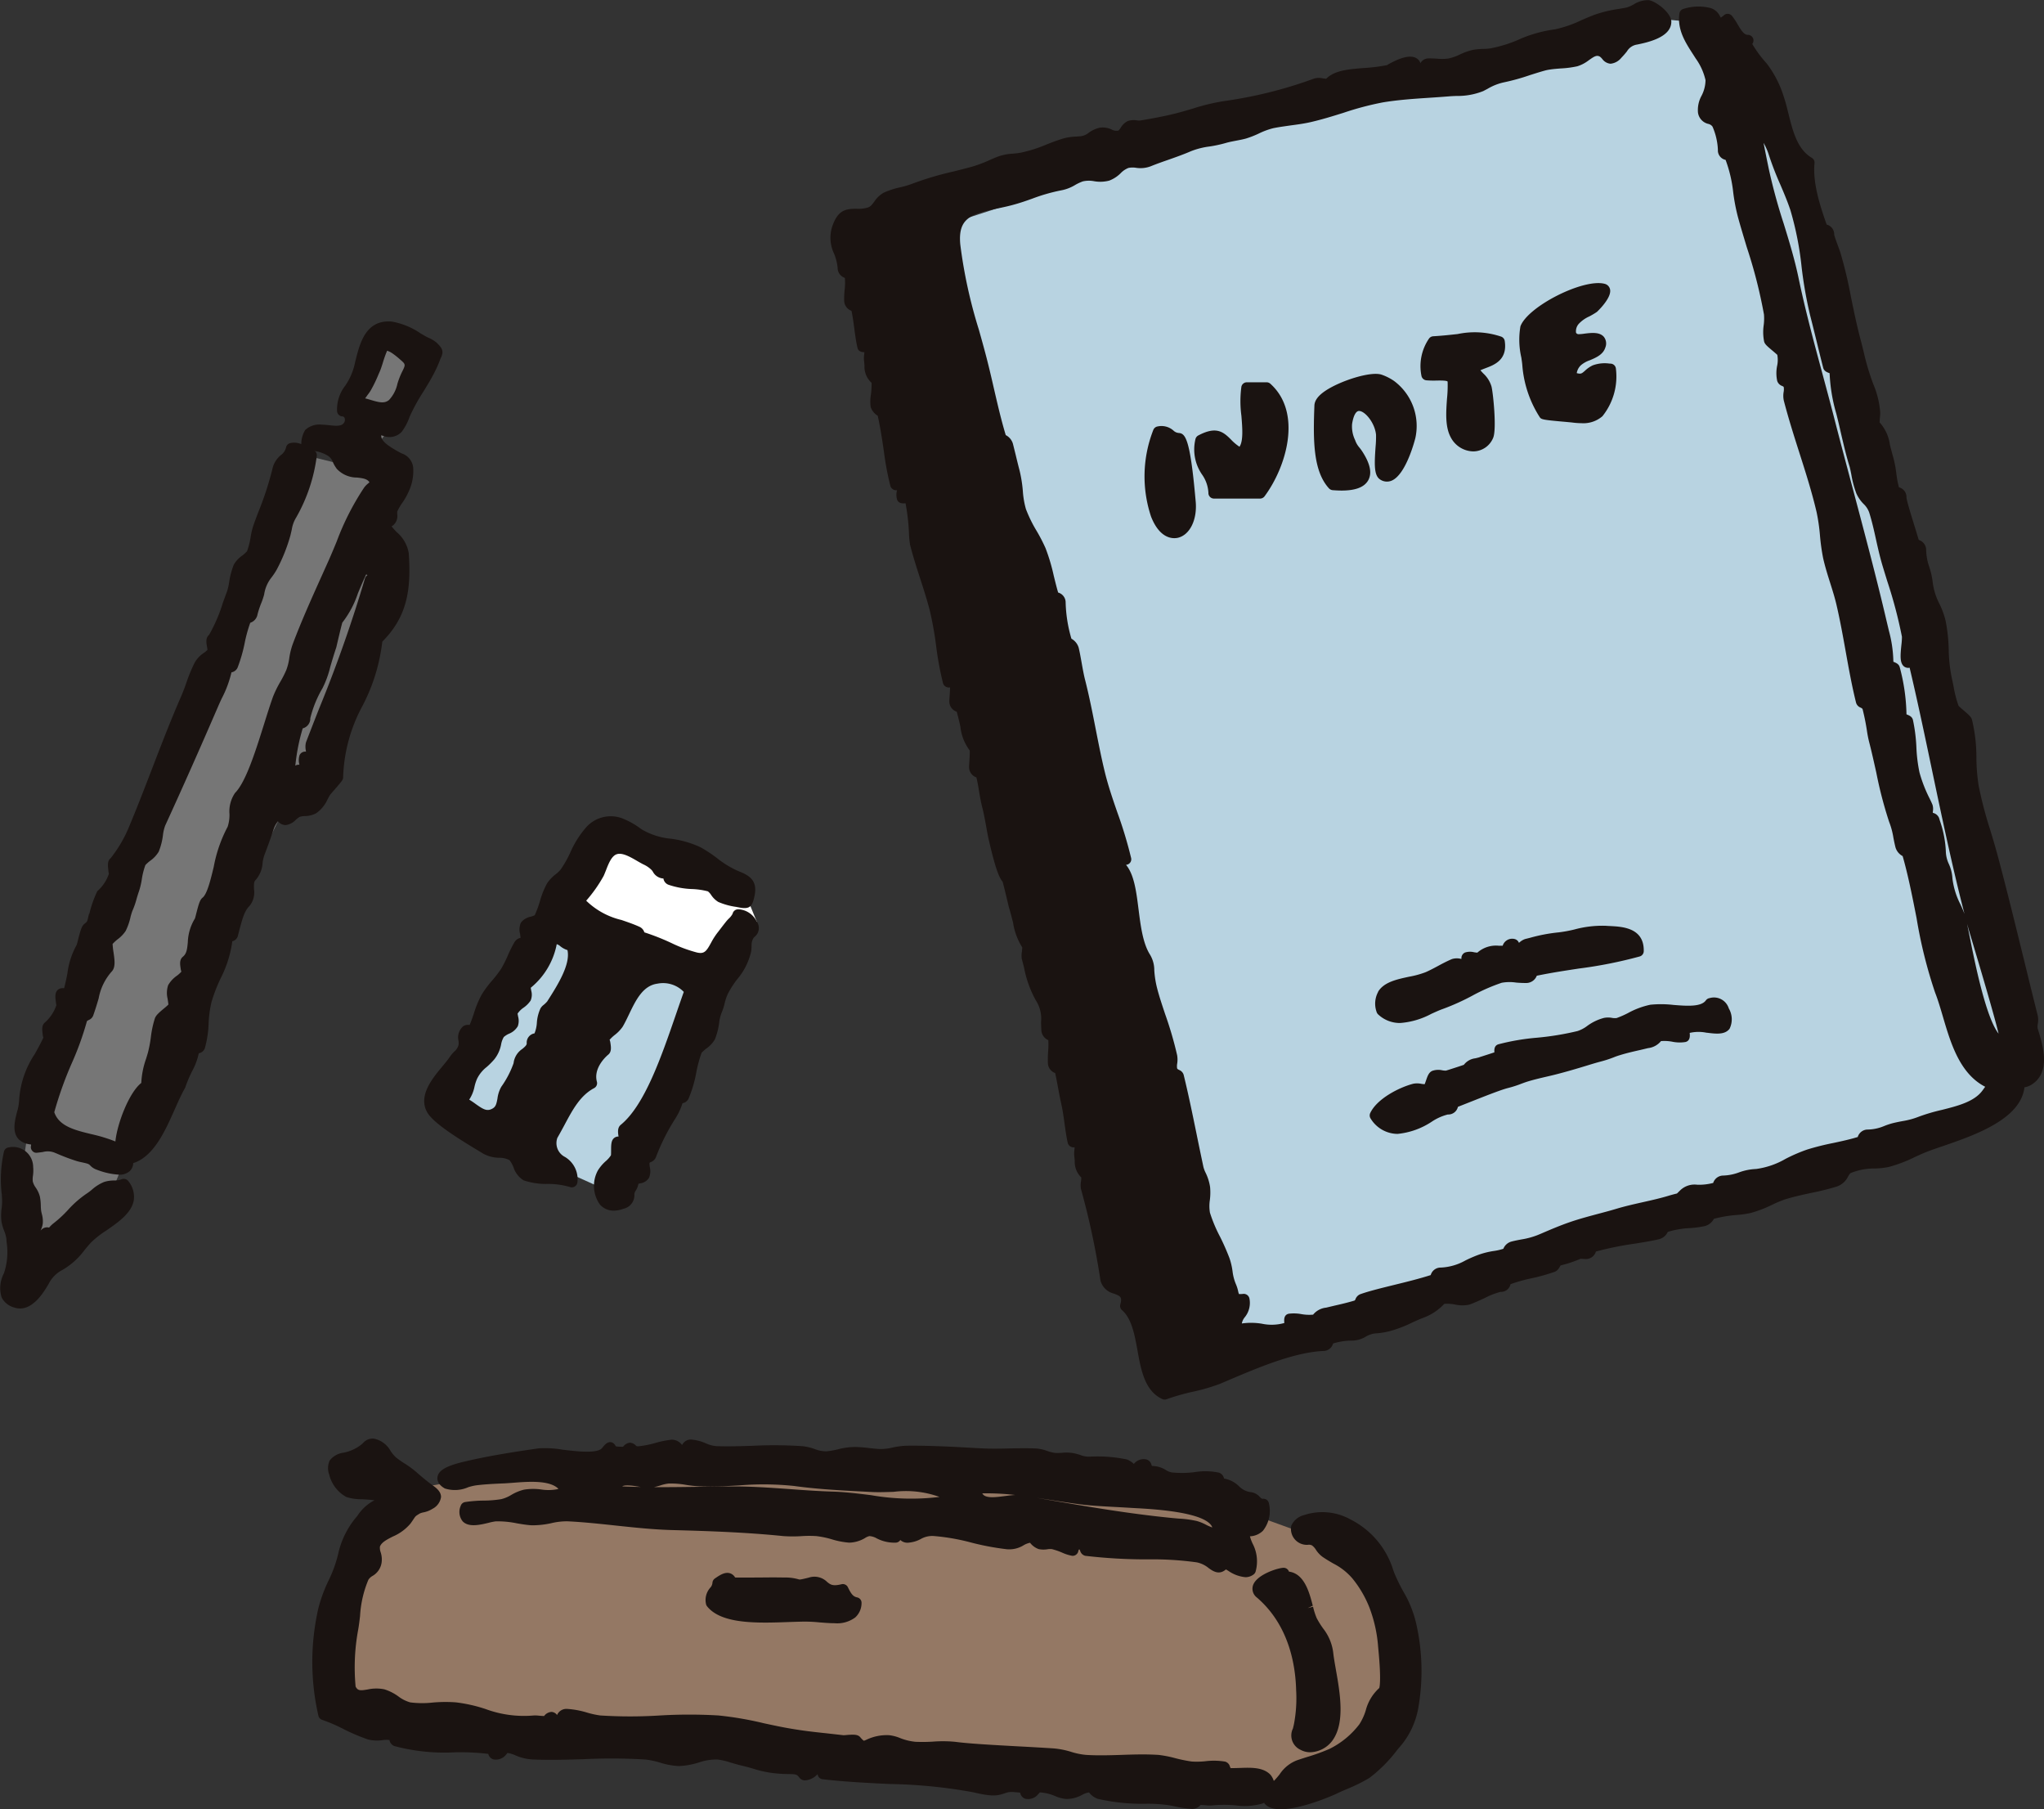 <svg xmlns="http://www.w3.org/2000/svg" xmlns:xlink="http://www.w3.org/1999/xlink" width="227" height="200.874" viewBox="0 0 227 200.874">
  <rect x="0" y="0" width="227" height="200.874" fill="#333333" stroke="none"/>
  <defs>
    <clipPath id="clip-path">
      <rect id="長方形_78" data-name="長方形 78" width="227" height="200.874" fill="none"/>
    </clipPath>
  </defs>
  <g id="グループ_146" data-name="グループ 146" transform="translate(0 0)">
    <path id="パス_3656" data-name="パス 3656" d="M93.237,4.65l-24.907,5.5L23.364,24.7,55.391,150.541,145,120.132l2.584-4.527L121.058,15l-9.7-13.911L104.559.444Z" transform="translate(77.946 1.482)" fill="#b8d3e1"/>
    <g id="グループ_145" data-name="グループ 145" transform="translate(0 0)">
      <g id="グループ_144" data-name="グループ 144" clip-path="url(#clip-path)">
        <path id="パス_3657" data-name="パス 3657" d="M46.669,10.964a8.694,8.694,0,0,0,.872-.516c.017-.013,1.643-1.522,1.466-2.476a.8.8,0,0,0-.6-.642c-2.346-.629-8.547,2.506-9.358,4.722a8.761,8.761,0,0,0,.1,3.46c.052.36.1.676.113.9a12.409,12.409,0,0,0,1.895,5.667c.2.312.217.343,2.936.581.312.03.559.052.646.061a8.439,8.439,0,0,0,1.1.082,3.227,3.227,0,0,0,2.316-.772,7.056,7.056,0,0,0,1.492-5.325.615.615,0,0,0-.577-.516l-.156-.009a3.829,3.829,0,0,0-1.834.2,3.218,3.218,0,0,0-.854.59c-.317.278-.416.36-.694.321-.173-.022-.234-.056-.23-.043a1.53,1.53,0,0,1,.473-.889,3.013,3.013,0,0,1,.976-.542c.7-.295,1.483-.633,1.726-1.414a1.192,1.192,0,0,0-.156-1.179c-.477-.568-1.388-.46-2.19-.36a4.473,4.473,0,0,1-.681.056c-.191-.061-.221-.147-.23-.2a1.236,1.236,0,0,1,.317-.958,3.6,3.6,0,0,1,1.145-.807" transform="translate(129.805 24.183)" fill="#1a1311"/>
        <path id="パス_3658" data-name="パス 3658" d="M45.722,9.469a.615.615,0,0,0-.395-.49,9.194,9.194,0,0,0-4.839-.286c-.759.082-1.635.182-2.714.247a.618.618,0,0,0-.464.256,5.409,5.409,0,0,0-.846,4.1.621.621,0,0,0,.546.533,9.967,9.967,0,0,0,1.036.03c.546-.013,1.292-.017,1.331.121a13.93,13.93,0,0,1-.069,1.891c-.1,1.444-.23,3.087.412,4.28a2.882,2.882,0,0,0,2.493,1.57h.065a2.411,2.411,0,0,0,2.146-1.479c.429-.928,0-5.086-.178-5.737a3.194,3.194,0,0,0-.9-1.431,4.812,4.812,0,0,1-.325-.364c.178-.078.373-.152.572-.23.971-.364,2.441-.915,2.129-3.009" transform="translate(121.391 28.396)" fill="#1a1311"/>
        <path id="パス_3659" data-name="パス 3659" d="M32.161,22.09a.621.621,0,0,0,.62.611h5.112a.624.624,0,0,0,.5-.247c2.428-3.261,4.232-9.292.642-12.51a.627.627,0,0,0-.416-.156H36.432a.621.621,0,0,0-.607.494,12.071,12.071,0,0,0,0,3.217c.108,1.327.23,2.81-.212,3.447a5.273,5.273,0,0,1-.945-.8c-.9-.915-1.691-1.479-3.629-.455a.627.627,0,0,0-.321.429,4.9,4.9,0,0,0,.746,3.924,3.856,3.856,0,0,1,.7,2.042" transform="translate(102.04 32.656)" fill="#1a1311"/>
        <path id="パス_3660" data-name="パス 3660" d="M33.087,11.673a.932.932,0,0,1-.551-.256,2.005,2.005,0,0,0-1.769-.464.62.62,0,0,0-.477.39,14.121,14.121,0,0,0-.252,9.613c.807,2.06,1.93,2.4,2.58,2.4a1.817,1.817,0,0,0,.408-.043c1.336-.321,2.164-2.029,1.969-4.063l-.026-.273c-.6-6.743-1.132-7.267-1.882-7.3" transform="translate(97.792 36.395)" fill="#1a1311"/>
        <path id="パス_3661" data-name="パス 3661" d="M35.551,31.045a2.739,2.739,0,0,0-.186,2.216.652.652,0,0,0,.182.3,3.511,3.511,0,0,0,2.441.95,8.665,8.665,0,0,0,3.469-1.019c.447-.2.876-.4,1.271-.538a25.4,25.4,0,0,0,3.265-1.47,20.415,20.415,0,0,1,3.278-1.44,4.894,4.894,0,0,1,1.587-.022,11.552,11.552,0,0,0,1.192.048,1.261,1.261,0,0,0,1.114-.807c1.665-.343,3.2-.572,4.692-.8a48.844,48.844,0,0,0,6.738-1.34.618.618,0,0,0,.447-.581c.061-2.6-2.376-2.723-3.69-2.793-.186-.009-.364-.017-.529-.03a11.842,11.842,0,0,0-3.491.412,14.946,14.946,0,0,1-1.73.317,18.444,18.444,0,0,0-3.174.6l-.568.143a1.894,1.894,0,0,0-.676.425.691.691,0,0,0-.507-.434,1.109,1.109,0,0,0-1.3.746c-.13,0-.26,0-.382.009a3.136,3.136,0,0,0-2.433.763,3.392,3.392,0,0,1-.36-.043,1.818,1.818,0,0,0-1.01.03.687.687,0,0,0-.395.711l-.061-.009a1.848,1.848,0,0,0-1,.026c-.577.247-1.11.529-1.622.807-.438.234-.863.46-1.3.65a10.142,10.142,0,0,1-1.83.5c-1.37.295-2.788.594-3.443,1.665" transform="translate(117.508 79.07)" fill="#1a1311"/>
        <path id="パス_3662" data-name="パス 3662" d="M72.516,29.422c1.028.13,2,.247,2.528-.438a2.388,2.388,0,0,0-.087-2.263,1.722,1.722,0,0,0-2.133-1.14.62.62,0,0,0-.416.256c-.533.741-2.159.616-3.595.5a11.88,11.88,0,0,0-2.567-.022,9.007,9.007,0,0,0-2.472.919,9.865,9.865,0,0,1-1.275.559,1.713,1.713,0,0,1-.486-.013,2.366,2.366,0,0,0-.924,0,5.478,5.478,0,0,0-1.869.9,3.655,3.655,0,0,1-1.067.559,31.374,31.374,0,0,1-4.488.737,25.1,25.1,0,0,0-4.3.733c-.451.147-.46.568-.438.893-.3.1-.789.26-1.457.473a1.893,1.893,0,0,0-.247.087v0l-.4.1a1.876,1.876,0,0,0-1.288.724c-.191.069-.668.23-1.787.585a1.092,1.092,0,0,0-.169.056v0a1.787,1.787,0,0,1-.434-.03,2.009,2.009,0,0,0-1.127.065c-.373.169-.512.559-.681,1.054-.043.121-.1.3-.156.421a3.42,3.42,0,0,1-.369-.039,2.254,2.254,0,0,0-.885-.013c-1.539.39-4.041,1.656-4.791,3.261a.631.631,0,0,0,.061.629,3.533,3.533,0,0,0,2.966,1.682,8.339,8.339,0,0,0,3.816-1.362,5.747,5.747,0,0,1,1.778-.794,1.093,1.093,0,0,0,1.119-.85l1.362-.538c1.591-.629,3.4-1.349,4.206-1.552a12.317,12.317,0,0,0,1.483-.477c.247-.091.481-.178.737-.256.746-.225,1.513-.4,2.138-.546.286-.065.538-.126.75-.178,1.388-.347,2.667-.733,3.66-1.036.6-.186,1.1-.334,1.448-.425a13.068,13.068,0,0,0,1.492-.477c.243-.1.473-.182.728-.256.785-.243,1.591-.425,2.233-.568l.872-.208a2.165,2.165,0,0,0,1.444-.781,4.809,4.809,0,0,1,1.24.065,4.03,4.03,0,0,0,1.483.035c.542-.143.494-.7.464-1.01a4.393,4.393,0,0,1,1.9-.013" transform="translate(117.036 85.238)" fill="#1a1311"/>
        <path id="パス_3663" data-name="パス 3663" d="M42.56,10.365a5.682,5.682,0,0,0-1.383-.7c-1.21-.421-4.666.707-6.283,1.813-.776.529-1.162,1.054-1.184,1.609-.152,3.894-.139,7.276,1.617,9.2a.652.652,0,0,0,.412.2c.351.026.681.043.984.043,1.531,0,2.493-.36,2.936-1.093.473-.789.273-1.839-.611-3.213a4.869,4.869,0,0,0-.351-.481,2.451,2.451,0,0,1-.468-.82,3.462,3.462,0,0,1-.334-1.787c.139-.906.425-1.444.772-1.444h.009c.685.022,1.761,1.362,1.878,2.649a11.757,11.757,0,0,1-.052,1.34c-.134,1.934-.182,3.144.477,3.6a1.343,1.343,0,0,0,1.279.16c1.648-.646,2.645-4.679,2.658-4.722a6.228,6.228,0,0,0-2.355-6.353" transform="translate(112.264 31.936)" fill="#1a1311"/>
        <path id="パス_3664" data-name="パス 3664" d="M153.88,120.719a2.046,2.046,0,0,0,.811-.308c2.142-1.37,1.253-4.28.724-6.014l-.069-.225a1.591,1.591,0,0,1,.017-.486,2.482,2.482,0,0,0-.009-.945c-.477-1.895-.963-3.877-1.448-5.863-.989-4.024-2.008-8.187-2.936-11.656-.273-1.028-.572-2.034-.872-3.022a45.042,45.042,0,0,1-1.3-4.952,20.9,20.9,0,0,1-.252-3.053,17.816,17.816,0,0,0-.494-4.3c-.087-.291-.325-.507-.863-.971-.212-.182-.572-.49-.629-.568a12.586,12.586,0,0,1-.546-2.125c-.061-.295-.108-.542-.147-.7a16.96,16.96,0,0,1-.395-3.4,18.7,18.7,0,0,0-.334-3.148,8.8,8.8,0,0,0-.715-1.977,7.066,7.066,0,0,1-.728-2.342,8.566,8.566,0,0,0-.395-1.756,6.107,6.107,0,0,1-.334-1.847,1.175,1.175,0,0,0-.824-1.119c-.143-.473-.3-.993-.464-1.522-.373-1.205-.885-2.862-.9-3.2a1.1,1.1,0,0,0-.833-1.114,11.085,11.085,0,0,1-.295-1.557,12.266,12.266,0,0,0-.36-1.852c-.147-.5-.252-.937-.351-1.318A4.6,4.6,0,0,0,137.8,46.9c0-.169.022-.451.035-.6a3.067,3.067,0,0,0,.022-.6,10.05,10.05,0,0,0-.768-3.07,26.938,26.938,0,0,1-1.071-3.6c-.117-.46-.23-.937-.364-1.435-.386-1.457-.724-3.083-1.045-4.653a47.76,47.76,0,0,0-1.158-4.861c-.069-.221-.173-.512-.286-.811-.147-.4-.39-1.062-.412-1.218a1.109,1.109,0,0,0-.837-1.119c-.776-2.19-1.557-4.674-1.349-6.817a.623.623,0,0,0-.3-.594c-1.609-.95-2.107-2.953-2.589-4.887-.165-.672-.33-1.327-.533-1.925a11.855,11.855,0,0,0-1.9-3.681,12.838,12.838,0,0,1-1.591-2.151.644.644,0,0,0,.134-.39.62.62,0,0,0-.62-.62h-.009c-.412,0-.715-.464-1.136-1.175a6.571,6.571,0,0,0-.629-.941.626.626,0,0,0-.429-.217.581.581,0,0,0-.451.152,2.335,2.335,0,0,1-.356.265l-.078-.13a1.736,1.736,0,0,0-1.015-.919,5.446,5.446,0,0,0-3.079.091.626.626,0,0,0-.425.507c-.252,1.8.659,3.2,1.539,4.562l.278.434a6.637,6.637,0,0,1,1.084,2.4,3.843,3.843,0,0,1-.438,1.726,3.284,3.284,0,0,0-.4,1.865,1.5,1.5,0,0,0,1.145,1.266.788.788,0,0,1,.468.3,7.149,7.149,0,0,1,.6,2.576,1.073,1.073,0,0,0,.854,1.119,14.981,14.981,0,0,1,.85,3.629,21.559,21.559,0,0,0,.512,2.68c.295,1.084.646,2.233.993,3.391a54.612,54.612,0,0,1,1.908,7.467,5.817,5.817,0,0,1-.03,1.184,5.37,5.37,0,0,0,.043,1.8c.069.291.286.486.824.941.208.173.59.5.642.555a3.109,3.109,0,0,1-.017,1.214,4.1,4.1,0,0,0,.009,1.687.883.883,0,0,0,.542.551c.16.078.169.082.186.16a1.671,1.671,0,0,1-.013.5,2.517,2.517,0,0,0,.017.967c.533,2.047,1.145,3.963,1.734,5.811.711,2.224,1.379,4.323,1.908,6.574a20.82,20.82,0,0,1,.373,2.584,23.335,23.335,0,0,0,.351,2.519c.221.976.507,1.886.785,2.762.247.781.49,1.548.681,2.35.39,1.652.711,3.421,1.019,5.134.347,1.925.7,3.911,1.171,5.8a.831.831,0,0,0,.5.551c.173.087.212.121.234.2.269,1.088.382,1.778.473,2.355a12.773,12.773,0,0,0,.256,1.3c.256.98.52,2.172.789,3.374a45.618,45.618,0,0,0,1.422,5.455,8.367,8.367,0,0,1,.473,1.752c.065.33.13.676.234,1.084a1.6,1.6,0,0,0,.794.967c.6,2.086,1.084,4.527,1.548,6.89a52.065,52.065,0,0,0,2.06,8.273c.308.781.577,1.691.859,2.649.876,2.983,1.878,6.348,4.7,7.8l-.295.408c-.911,1.253-2.753,1.717-4.531,2.164a20.428,20.428,0,0,0-2.58.763,8.533,8.533,0,0,1-1.747.473c-.334.061-.681.13-1.093.23a7.81,7.81,0,0,0-.993.33,4.9,4.9,0,0,1-1.8.382,1.153,1.153,0,0,0-1.114.828c-.906.278-1.821.473-2.706.663a28.441,28.441,0,0,0-2.905.728,18,18,0,0,0-2.415,1.041,8.883,8.883,0,0,1-3.261,1.119,6.142,6.142,0,0,0-1.917.386,5.493,5.493,0,0,1-1.73.343,1.177,1.177,0,0,0-1.119.82,6.255,6.255,0,0,1-1.765.2,2.294,2.294,0,0,0-1.895.616l-.178.173c-.1.1-.152.156-.186.182a1.335,1.335,0,0,1-.178.043c-.143.039-.351.091-.663.182-.958.295-1.982.525-2.97.746s-1.951.442-2.871.715c-.685.208-1.362.386-2.034.564-1,.269-2.038.542-3.092.9-1.158.395-2.2.846-2.966,1.171-.282.126-.525.225-.711.3a8.572,8.572,0,0,1-1.743.473c-.334.061-.685.126-1.1.23a1.356,1.356,0,0,0-.954.815,5.845,5.845,0,0,1-1.049.243,9.017,9.017,0,0,0-1.7.421,14.708,14.708,0,0,0-1.479.642,6.093,6.093,0,0,1-2.727.781,1.137,1.137,0,0,0-1.11.833c-1.266.408-2.714.763-4.115,1.106-1.418.351-2.753.676-3.712,1.019a.944.944,0,0,0-.525.542c-.065.139-.065.147-.165.178-.768.23-1.561.412-2.194.555l-.911.217a2.141,2.141,0,0,0-1.44.776,4.946,4.946,0,0,1-1.318-.061,4.556,4.556,0,0,0-1.392-.039c-.568.126-.512.707-.486,1.019l0,.009a5.207,5.207,0,0,1-2.5.078,7.371,7.371,0,0,0-2.22-.026,1.53,1.53,0,0,1,.33-.694,2.511,2.511,0,0,0,.516-2.073.646.646,0,0,0-.676-.52,2.547,2.547,0,0,1-.317.022c-.117,0-.169,0-.169,0a1.64,1.64,0,0,1-.091-.312,4.194,4.194,0,0,0-.251-.789,5.309,5.309,0,0,1-.373-1.427,7.354,7.354,0,0,0-.338-1.453,25.873,25.873,0,0,0-1.058-2.4,15.954,15.954,0,0,1-1.114-2.658,4.448,4.448,0,0,1-.009-1.4,6.651,6.651,0,0,0,.026-1.44,5.394,5.394,0,0,0-.486-1.565,3.314,3.314,0,0,1-.256-.672c-.269-1.271-.525-2.493-.768-3.694-.46-2.242-.893-4.358-1.427-6.535a.833.833,0,0,0-.494-.533c-.178-.091-.217-.126-.234-.2a1.677,1.677,0,0,1,.013-.525,2.851,2.851,0,0,0-.009-.919,40.765,40.765,0,0,0-1.34-4.583c-.312-.941-.616-1.839-.854-2.74a10.776,10.776,0,0,1-.343-2.107,3.337,3.337,0,0,0-.464-1.717c-.807-1.262-1.049-3.2-1.288-5.078-.247-1.964-.486-3.829-1.388-4.909a.369.369,0,0,0,.1-.017.614.614,0,0,0,.468-.741A47.105,47.105,0,0,0,53.142,90.2c-.5-1.444-1.015-2.944-1.383-4.449-.382-1.557-.707-3.213-1.023-4.813-.351-1.8-.72-3.655-1.166-5.412-.147-.555-.273-1.266-.395-1.947-.113-.642-.225-1.253-.334-1.691a1.7,1.7,0,0,0-.8-.976A15.554,15.554,0,0,1,47.4,66.9a1.143,1.143,0,0,0-.833-1.114c-.182-.611-.334-1.244-.49-1.873a20.921,20.921,0,0,0-.911-3.057,18.622,18.622,0,0,0-.989-1.912,14.9,14.9,0,0,1-1.188-2.424,9.543,9.543,0,0,1-.343-2.008,14.539,14.539,0,0,0-.377-2.333c-.16-.607-.265-1.045-.4-1.609l-.321-1.292a1.572,1.572,0,0,0-.8-.971c-.512-1.7-.9-3.382-1.31-5.156-.256-1.119-.516-2.237-.807-3.369-.278-1.075-.577-2.146-.88-3.217A54.207,54.207,0,0,1,35.7,27.148c-.282-2.94,1.2-3.391,4.076-3.994.659-.134,1.344-.282,2.021-.477.655-.186,1.275-.4,1.886-.62a20.065,20.065,0,0,1,3.191-.919,4.614,4.614,0,0,0,1.578-.6,5.108,5.108,0,0,1,.854-.4,3.031,3.031,0,0,1,1.244-.022,3.922,3.922,0,0,0,1.691-.065,3.605,3.605,0,0,0,1.284-.837,2.4,2.4,0,0,1,.854-.572,2.374,2.374,0,0,1,.841-.013,3.2,3.2,0,0,0,1.617-.165c.685-.278,1.353-.512,2.012-.741.837-.295,1.656-.585,2.476-.941a8.54,8.54,0,0,1,2.06-.52,14.619,14.619,0,0,0,1.791-.386c.382-.113.768-.182,1.145-.256s.746-.139,1.1-.238A10.657,10.657,0,0,0,68.9,14.8a8.073,8.073,0,0,1,1.57-.572c.616-.126,1.245-.208,1.878-.3.75-.1,1.522-.2,2.285-.377,1.24-.286,2.441-.659,3.608-1.023a33.355,33.355,0,0,1,4.384-1.162c1.7-.282,3.447-.4,5.147-.512.746-.048,1.487-.1,2.229-.16.243-.022.5-.03.772-.043a7.665,7.665,0,0,0,3.009-.542l.486-.256A6.03,6.03,0,0,1,96.1,9.135a23.626,23.626,0,0,0,2.836-.789c.551-.173,1.1-.351,1.665-.507a4.129,4.129,0,0,1,.512-.108l0,0c.421-.069.846-.1,1.271-.134a11.064,11.064,0,0,0,1.852-.243,4.086,4.086,0,0,0,1.253-.659c.369-.256.728-.538,1.023-.486.2.026.308.134.486.338a1.256,1.256,0,0,0,.906.525l.026,0a1.776,1.776,0,0,0,1.184-.659,8.7,8.7,0,0,0,.624-.715,1.566,1.566,0,0,1,1.136-.754c1.14-.238,3.807-.794,3.79-2.545-.013-1-1.747-2.285-2.506-2.385a3.015,3.015,0,0,0-1.7.49,3.717,3.717,0,0,1-.815.343l-.794.139a14.382,14.382,0,0,0-2.563.6c-.516.182-1.054.416-1.6.65a13.157,13.157,0,0,1-2.936,1.019,14.751,14.751,0,0,0-3.733,1.006,14.754,14.754,0,0,1-3.452,1.11,6.612,6.612,0,0,1-.781.056,7.7,7.7,0,0,0-1.175.113,7.21,7.21,0,0,0-1.435.512,5.684,5.684,0,0,1-1.275.447,5.908,5.908,0,0,1-1.275.013c-.343-.022-.685-.035-1.019-.026a1.037,1.037,0,0,0-.789.49l-.03.043a.68.68,0,0,0-.139-.308c-.8-.976-2.606-.013-3.465.455l-.074.061a19.748,19.748,0,0,1-2.632.325c-1.656.134-3.226.26-4.137,1.188-.113-.009-.278-.026-.386-.043A1.874,1.874,0,0,0,75,8.719a48.436,48.436,0,0,1-10.121,2.519,23.261,23.261,0,0,0-3.365.82c-.629.186-1.275.377-1.982.555-1.244.308-2.394.52-3.838.763a1.446,1.446,0,0,1-.377-.013,2.146,2.146,0,0,0-1.006.069,1.874,1.874,0,0,0-.789.741,2.213,2.213,0,0,1-.26.325,1.126,1.126,0,0,1-.755-.121,2.271,2.271,0,0,0-1.366-.191,3.335,3.335,0,0,0-1.188.559,1.762,1.762,0,0,1-.906.382l-.551.039a5.866,5.866,0,0,0-1.639.295c-.516.165-1.058.373-1.609.59a14.946,14.946,0,0,1-2.9.911c-.325.052-.6.078-.846.1a5.572,5.572,0,0,0-1.808.395c-.269.108-.525.217-.772.33a14.781,14.781,0,0,1-1.856.7c-.676.191-1.383.364-2.1.546a34.754,34.754,0,0,0-4.614,1.37,10.569,10.569,0,0,1-1.336.395,9.008,9.008,0,0,0-1.834.6,3.145,3.145,0,0,0-1.045,1c-.26.351-.421.551-.711.642a3.728,3.728,0,0,1-1.314.134c-1.145.022-2.016.126-2.654,2.025a4.1,4.1,0,0,0,.225,2.966,5.512,5.512,0,0,1,.395,1.578,1.165,1.165,0,0,0,.8,1.106,6.356,6.356,0,0,1-.026,1.366,9.372,9.372,0,0,0-.048,1.179,1.217,1.217,0,0,0,.811,1.11c.134.624.23,1.323.317,2,.1.759.2,1.479.343,2.077.091.442.447.516.763.516h.009c-.009.113-.017.225-.026.3a2.977,2.977,0,0,0-.017.6c.026.221.043.421.056.594a2.4,2.4,0,0,0,.789,1.912,8.938,8.938,0,0,1-.074,1.3,4.641,4.641,0,0,0-.03,1.375,1.813,1.813,0,0,0,.785.98c.3,1.336.494,2.667.685,3.955a31.87,31.87,0,0,0,.728,3.868.671.671,0,0,0,.728.442h0l-.009.061a1.8,1.8,0,0,0,.039,1.036c.2.4.607.382.919.356A23.657,23.657,0,0,1,30,59.166a9.518,9.518,0,0,0,.13,1.353c.33,1.288.724,2.515,1.11,3.7.377,1.162.763,2.368,1.08,3.59a38.512,38.512,0,0,1,.694,3.885,35.22,35.22,0,0,0,.759,4.128.672.672,0,0,0,.789.494c0,.33-.035.759-.048.989-.022.278-.035.5-.03.594a1.187,1.187,0,0,0,.82,1.119c.173.62.3,1.171.408,1.665a5.265,5.265,0,0,0,1.036,2.636c.022.295-.026.954-.043,1.257s-.035.529-.03.624a1.2,1.2,0,0,0,.815,1.11c.113.473.2.963.282,1.461.1.637.217,1.284.382,1.925.16.616.286,1.323.412,2.012.1.568.2,1.123.317,1.622.7,3.022,1.114,4.093,1.518,4.566.143.486.6,2.433.663,2.693l.017.078c.182.59.33,1.192.477,1.756a7.155,7.155,0,0,0,1.023,2.762c0,.134-.026.343-.039.481a2.431,2.431,0,0,0-.009.815c.087.312.169.633.251.963a12.082,12.082,0,0,0,1.292,3.6,3.733,3.733,0,0,1,.594,2.4c0,.282.013.585.03.932a1.293,1.293,0,0,0,.776,1.11,9.01,9.01,0,0,1-.022,1.271,12.467,12.467,0,0,0-.026,1.266,1.219,1.219,0,0,0,.807,1.114c.113.5.212,1.045.317,1.6.113.6.225,1.21.351,1.773.165.724.273,1.5.377,2.25s.2,1.474.364,2.168a.668.668,0,0,0,.733.451h.017c0,.113-.017.225-.022.3a3.03,3.03,0,0,0-.022.594c.026.225.043.421.061.594a2.419,2.419,0,0,0,.728,1.865c0,.126-.022.321-.035.451a2.221,2.221,0,0,0,0,.837A84.843,84.843,0,0,1,51.273,142.2a2.042,2.042,0,0,0,1.513,1.431c.7.278.915.364.685,1.2a.622.622,0,0,0,.191.633c1.075.932,1.4,2.736,1.717,4.475.395,2.2.811,4.484,2.753,5.394a.631.631,0,0,0,.265.056.58.58,0,0,0,.225-.043,25.437,25.437,0,0,1,2.949-.837,20.971,20.971,0,0,0,2.957-.863l1.01-.429c3.217-1.366,7.215-3.066,10.45-3.222a1.125,1.125,0,0,0,1.114-.833,7.237,7.237,0,0,1,1.947-.321,3.035,3.035,0,0,0,1.622-.4,2.63,2.63,0,0,1,1.349-.412,9.552,9.552,0,0,0,1.383-.238,14.114,14.114,0,0,0,2.506-.963c.429-.2.833-.377,1.205-.516a6.062,6.062,0,0,0,2.337-1.548,4.3,4.3,0,0,1,1.171.069,3.731,3.731,0,0,0,1.6.017c.52-.182,1.127-.46,1.7-.724a8.689,8.689,0,0,1,1.765-.694,1.08,1.08,0,0,0,1.119-.854,17.926,17.926,0,0,1,2.372-.663,20.786,20.786,0,0,0,2.532-.711c.39-.147.507-.486.663-.711a13.6,13.6,0,0,0,2.216-.737l.23.013c.13.013.256.013.351.017a1.149,1.149,0,0,0,1.119-.833,36.183,36.183,0,0,1,4.358-.88c1.01-.165,1.969-.317,2.671-.494a1.466,1.466,0,0,0,.954-.807,9.975,9.975,0,0,1,2.463-.421,10.822,10.822,0,0,0,1.687-.234,1.6,1.6,0,0,0,.967-.794,13.693,13.693,0,0,1,2.541-.429,11.121,11.121,0,0,0,1.6-.234,13.844,13.844,0,0,0,2.337-.9,13.709,13.709,0,0,1,1.349-.572c.941-.3,1.973-.525,2.966-.741a27.851,27.851,0,0,0,2.875-.715,2.175,2.175,0,0,0,1.244-1.119c.121-.2.2-.33.286-.373a6.871,6.871,0,0,1,2.675-.507,8.385,8.385,0,0,0,1.587-.178,15.815,15.815,0,0,0,2.888-1.106c.282-.13.568-.26.863-.386.555-.247,1.318-.507,2.181-.8,3.538-1.214,8.685-2.992,9.1-6.535m-2.871-5.967c-1.422-1.791-2.658-8-3.209-10.771-.117-.572-.217-1.071-.3-1.466.026.108.056.217.087.321.048.186.252.863.538,1.821.694,2.316,2.333,7.809,2.884,10.095m-7.354-25.44c-.069-.173-.182-.412-.317-.689a15.276,15.276,0,0,1-1.114-2.871,16.921,16.921,0,0,1-.343-2.771,18.353,18.353,0,0,0-.386-3.066c-.1-.386-.438-.5-.715-.616a21.617,21.617,0,0,0-.746-5.221c-.1-.386-.438-.5-.711-.616a13.994,13.994,0,0,0-.494-3.434l-.251-1.054c-1.149-4.926-2.5-9.973-3.794-14.856-.689-2.58-1.379-5.173-2.047-7.77-.416-1.622-.854-3.235-1.288-4.848-.941-3.482-1.912-7.081-2.658-10.663-.429-2.055-1.049-4.08-1.652-6.036a62.41,62.41,0,0,1-1.674-6.162l-.186-.906c-.126-.624-.251-1.253-.373-1.886a7.2,7.2,0,0,1,.529,1.158,34.38,34.38,0,0,0,1.323,3.456c.4.928.807,1.895,1.132,2.866a35.089,35.089,0,0,1,1.244,6.322,46.545,46.545,0,0,0,.941,5.334c.238.924.481,1.908.724,2.9s.486,1.99.733,2.944c.1.386.447.5.711.6a18.738,18.738,0,0,0,.746,4.5c.173.676.338,1.383.5,2.1.295,1.271.6,2.58.971,3.764.065.217.121.525.191.867a11.4,11.4,0,0,0,.555,2.1,3.883,3.883,0,0,0,.815,1.188,2.409,2.409,0,0,1,.62.95c.312,1,.525,1.947.746,2.953.208.941.421,1.886.711,2.879.178.594.364,1.192.551,1.8a50.968,50.968,0,0,1,1.626,6.157,7.709,7.709,0,0,1-.061.911c-.121,1.184-.173,1.925.234,2.337a.754.754,0,0,0,.681.191c.8,3.369,1.6,7.137,2.433,11.114,1.149,5.472,2.337,11.122,3.66,16.217-.121-.325-.273-.672-.438-1.032a8.469,8.469,0,0,1-.9-2.888,4.5,4.5,0,0,0-.4-1.622,3.469,3.469,0,0,1-.33-1.3,11.955,11.955,0,0,0-.672-3.525l-.078-.265a.95.95,0,0,0-.7-.585,1.222,1.222,0,0,1,.009-.169,1.6,1.6,0,0,0-.056-.763" transform="translate(70.947 0.002)" fill="#1a1311"/>
        <path id="パス_3665" data-name="パス 3665" d="M45.828,10.072,41.557,8.979,37.485,15.47l1.227,2.7-3.178,3.174-2.957-.72L2.145,92.529.671,102.346.428,113.39,10,104.8s9.327-23.069,10.8-26.013S29.45,61.23,29.45,61.23l3.616-2.324,8.59-26.256a16.782,16.782,0,0,1-.98-3.191c0-.737.733-6.136.733-6.136l-1.47-3.191,3.187-4.171Z" transform="translate(1.428 29.957)" fill="#767676"/>
        <path id="パス_3666" data-name="パス 3666" d="M47.3,10.624a3.667,3.667,0,0,0-.95-.581c-.117-.056-.23-.108-.317-.16l-.555-.321a8.162,8.162,0,0,0-3.191-1.314c-2.888-.26-3.547,2.394-4,4.163l-.082.321a7,7,0,0,1-1.093,2.623,4.27,4.27,0,0,0-.915,2.836.623.623,0,0,0,.568.581.286.286,0,0,1,.273.191.6.6,0,0,1-.139.607c-.3.325-.95.251-1.578.182-.308-.035-.59-.056-.859-.065a2.332,2.332,0,0,0-1.8.59,2.994,2.994,0,0,0-.438,1.578,2,2,0,0,0-1.2-.121.622.622,0,0,0-.5.512,1.485,1.485,0,0,1-.564.824,2.749,2.749,0,0,0-.893,1.331,34.677,34.677,0,0,1-1.583,4.917c-.217.564-.416,1.093-.585,1.578a7.936,7.936,0,0,0-.3,1.279,8.347,8.347,0,0,1-.4,1.57,4.626,4.626,0,0,1-.512.468,3.177,3.177,0,0,0-.954,1.015,8.7,8.7,0,0,0-.52,1.951,6.321,6.321,0,0,1-.225,1c-.143.377-.3.811-.464,1.262a17.624,17.624,0,0,1-1.539,3.586c-.4.33-.312.859-.23,1.331a3.021,3.021,0,0,1,.048.338,2.4,2.4,0,0,1-.421.351,3.124,3.124,0,0,0-1.01,1.093,16.863,16.863,0,0,0-.906,2.194c-.178.5-.356,1-.572,1.492C17.687,52.59,16.633,55.339,15.61,58c-.859,2.229-1.669,4.332-2.55,6.422a14.31,14.31,0,0,1-2.012,3.408c-.377.308-.312.824-.247,1.375a2.185,2.185,0,0,0,.056.351A4.4,4.4,0,0,1,9.57,71.487,12.686,12.686,0,0,0,8.685,74L8.65,74l-.1.425c-.1.438-.1.438-.421.7-.278.225-.408.65-.663,1.626-.078.317-.147.6-.186.7A8.655,8.655,0,0,0,6.253,80.6c-.108.555-.221,1.123-.373,1.669a.851.851,0,0,0-.672.152c-.373.312-.308.824-.238,1.37a1.7,1.7,0,0,0,.056.347,4.459,4.459,0,0,1-1.275,1.93c-.382.312-.308.837-.243,1.344a.984.984,0,0,0,.074.334c-.291.624-.62,1.214-.941,1.8A10.384,10.384,0,0,0,.88,94.811a5.341,5.341,0,0,1-.221,1.175C.4,97,.078,98.267.871,99.061a2.009,2.009,0,0,0,1.084.512c.1.022.251.056.251.022a.575.575,0,0,1-.009.217.613.613,0,0,0,.16.516.573.573,0,0,0,.507.2c.247-.022.464-.052.668-.082a2.038,2.038,0,0,1,1.305.078l.273.113a22.684,22.684,0,0,0,2.172.815c.165.048.364.1.572.139.23.052.464.1.655.165a.689.689,0,0,1,.286.2,1.77,1.77,0,0,0,.728.46,8.024,8.024,0,0,0,2.45.546,1.7,1.7,0,0,0,1.192-.386,1.275,1.275,0,0,0,.395-.9,3.357,3.357,0,0,0,.754-.33c1.808-1.045,2.9-3.478,3.851-5.624.382-.859.741-1.665,1.166-2.42a14.291,14.291,0,0,1,.754-1.8,7.389,7.389,0,0,0,.754-2.016.873.873,0,0,0,.672-.555,11.541,11.541,0,0,0,.421-2.745,12.5,12.5,0,0,1,.321-2.389,17.668,17.668,0,0,1,1.019-2.641,12.8,12.8,0,0,0,1.292-4.106.839.839,0,0,0,.607-.559l.065-.252c.438-1.687.655-2.537,1.236-3.109a2.377,2.377,0,0,0,.5-1.869c-.013-.529-.009-.859.178-1.01a3.129,3.129,0,0,0,.776-1.921,5.025,5.025,0,0,1,.169-.768c.386-1.015.746-1.99,1.084-3.027a2.7,2.7,0,0,1,.46-.807,1.086,1.086,0,0,0,.841.421H30.5a1.909,1.909,0,0,0,1.123-.594,2.429,2.429,0,0,1,.434-.325,2.258,2.258,0,0,1,.581-.082,2.688,2.688,0,0,0,1.244-.317,3.737,3.737,0,0,0,1.275-1.574c.078-.139.152-.273.221-.395s.356-.434.629-.75c.781-.911.863-1,.863-1.284a17.8,17.8,0,0,1,2.151-7.914,20.448,20.448,0,0,0,2.2-7.133c2.8-2.8,3.209-5.837,2.94-9.8a3.873,3.873,0,0,0-1.327-2.346,6.463,6.463,0,0,1-.581-.659.583.583,0,0,0,.1-.052,1.34,1.34,0,0,0,.525-1.292c0-.1,0-.247,0-.286a5.9,5.9,0,0,1,.564-.976,7.071,7.071,0,0,0,.685-1.2,5.382,5.382,0,0,0,.533-2.545,1.849,1.849,0,0,0-1.257-1.73c-.126-.061-.269-.126-.538-.282-1.158-.668-1.778-1.14-1.769-1.739l.2.052a1.891,1.891,0,0,0,2.077-.434,6.14,6.14,0,0,0,.859-1.613l.091-.217a21.37,21.37,0,0,1,1.457-2.632c.429-.7.859-1.4,1.231-2.133a12.91,12.91,0,0,0,.62-1.4,2.226,2.226,0,0,1,.117-.273c.321-.685.126-1.032-.46-1.6M33.813,22.687c-.035-.043-.1-.039-.134-.069a3.834,3.834,0,0,1,1.448.494,1.4,1.4,0,0,1,.6.728,3.856,3.856,0,0,0,.442.759,3.051,3.051,0,0,0,2.25.963c.689.082,1.119.147,1.375.52a.937.937,0,0,1-.16.147,2.724,2.724,0,0,0-.412.421,29.089,29.089,0,0,0-3.066,6.014c-.278.676-.559,1.349-.846,2l-.763,1.7c-1.119,2.489-2.281,5.056-3.261,7.658a7.921,7.921,0,0,0-.395,1.587,6.193,6.193,0,0,1-.33,1.323,11.55,11.55,0,0,1-.65,1.279,12.643,12.643,0,0,0-.815,1.652c-.338.941-.681,2.034-1.036,3.17-.937,2.975-2,6.348-3.191,7.545a3.65,3.65,0,0,0-.62,2.363,4.262,4.262,0,0,1-.2,1.388A15.461,15.461,0,0,0,22.5,68.79c-.338,1.4-.72,2.992-1.231,3.413-.291.225-.421.65-.676,1.639-.082.312-.147.6-.186.689a5.342,5.342,0,0,0-.785,2.632c-.074.8-.139,1.271-.555,1.609-.39.325-.312.841-.234,1.336.017.134.065.334.087.3a3.264,3.264,0,0,1-.5.46,3.246,3.246,0,0,0-.98,1.054,2.7,2.7,0,0,0-.065,1.492c.043.282.091.6.091.659a5.552,5.552,0,0,1-.5.442c-.546.46-.889.754-1.006,1.106a11.194,11.194,0,0,0-.442,2.077,13.772,13.772,0,0,1-.3,1.613c-.061.243-.143.5-.225.768a9.313,9.313,0,0,0-.538,2.7c-1.357,1.062-2.684,4.523-2.875,6.5-.486-.2-.976-.356-1.366-.477-.412-.126-.863-.238-1.336-.347-1.756-.425-3.569-.863-4.085-2.428a40.882,40.882,0,0,1,1.951-5.459,33.149,33.149,0,0,0,1.661-4.6c.013-.061.035-.082.208-.173a.886.886,0,0,0,.5-.494c.256-.72.442-1.349.607-1.908a6.159,6.159,0,0,1,1.435-2.966c.46-.464.343-1.271.221-2.125a8.645,8.645,0,0,1-.108-.954,4.825,4.825,0,0,1,.546-.507,3.786,3.786,0,0,0,.906-.937,6.707,6.707,0,0,0,.529-1.5,6.2,6.2,0,0,1,.225-.746,8.722,8.722,0,0,0,.447-1.271c.074-.26.16-.555.3-.958a8.148,8.148,0,0,0,.291-1.257,7.914,7.914,0,0,1,.4-1.583,4.044,4.044,0,0,1,.516-.464,3.385,3.385,0,0,0,.963-1.023,7.234,7.234,0,0,0,.468-1.821,4.423,4.423,0,0,1,.256-1.088c1.951-4.262,3.755-8.317,5.841-13.143.121-.286.269-.607.421-.937a12.255,12.255,0,0,0,1.093-2.923.908.908,0,0,0,.681-.529,16.764,16.764,0,0,0,.789-2.74,15.952,15.952,0,0,1,.616-2.233,1.193,1.193,0,0,0,.811-.95,10.407,10.407,0,0,1,.408-1.227,8.126,8.126,0,0,0,.325-.963,3.931,3.931,0,0,1,.772-1.834,7.253,7.253,0,0,0,.624-.928,18.707,18.707,0,0,0,1.522-3.8l.147-.633a3.629,3.629,0,0,1,.5-1.37,18.445,18.445,0,0,0,2.277-6.8.605.605,0,0,0-.13-.49m6.136-5.745c-.2-.061-.412-.121-.633-.178.1-.134.2-.269.26-.36.134-.178.256-.343.338-.477a15.2,15.2,0,0,0,.885-1.821l.182-.416c.065-.152.173-.473.291-.846a13.524,13.524,0,0,1,.481-1.366c.156.022.555.182,1.492,1.01.577.507.585.52.139,1.4a8.8,8.8,0,0,0-.481,1.249,3.786,3.786,0,0,1-.937,1.813c-.507.412-1.088.269-1.995,0l-.022-.009M32.734,55.894l.013.1h-.022a.692.692,0,0,0-.685.377,1.817,1.817,0,0,0-.035,1.032l.009.048a.741.741,0,0,0-.46.1c.017-.113.03-.217.043-.325a21.618,21.618,0,0,1,.785-3.816,1.116,1.116,0,0,0,.841-1.119,12.388,12.388,0,0,1,1.362-3.348,10.906,10.906,0,0,0,.863-2.381c.186-.637.4-1.362.659-2.129l.022-.082c.048-.217.5-2.159.65-2.68a10.871,10.871,0,0,0,1.734-3.256c.295-.711.6-1.44.924-2.107a1.2,1.2,0,0,1,.134.1.619.619,0,0,0-.278.364A151.593,151.593,0,0,1,34.178,51.28c-.473,1.205-.95,2.424-1.431,3.677a2.029,2.029,0,0,0-.013.937" transform="translate(1.236 27.458)" fill="#1a1311"/>
        <path id="パス_3667" data-name="パス 3667" d="M13.5,32.94a2.309,2.309,0,0,1-.837.13,3.711,3.711,0,0,0-1.08.156,4.715,4.715,0,0,0-1.375.859,5.9,5.9,0,0,1-.594.447,11.471,11.471,0,0,0-2.081,1.826,12.872,12.872,0,0,1-1.578,1.457,3.215,3.215,0,0,0-.429.4L5.45,38.3a.881.881,0,0,0-.746.143c-.056.048-.126.108-.2.178a2.321,2.321,0,0,0,.247-.785A2.972,2.972,0,0,0,4.648,36.8c-.03-.117-.056-.234-.078-.36a5.28,5.28,0,0,1-.039-.6,5.673,5.673,0,0,0-.1-.971,3.123,3.123,0,0,0-.481-1.032,1.985,1.985,0,0,1-.312-.663,2.6,2.6,0,0,1,.022-.65,4.037,4.037,0,0,0,.022-.95A2.233,2.233,0,0,0,.958,29.4a.619.619,0,0,0-.516.447,13.962,13.962,0,0,0-.247,4.77l.624-.035-.62.039v.035l.03.516a5.681,5.681,0,0,1-.048.976A5.857,5.857,0,0,0,.16,37.61a5.06,5.06,0,0,0,.3,1.045,3.5,3.5,0,0,1,.251.928l.022.334A7.34,7.34,0,0,1,.429,43.39a3.481,3.481,0,0,0-.243,2.675,2.19,2.19,0,0,0,1.366,1.1,2.051,2.051,0,0,0,.672.117c.919,0,1.817-.65,2.675-1.925.2-.3.36-.564.5-.8A3.491,3.491,0,0,1,6.937,43,8.178,8.178,0,0,0,9.37,40.819c.225-.278.468-.572.759-.885A10.483,10.483,0,0,1,11.8,38.629c1.323-.915,2.819-1.947,3.057-3.369a2.748,2.748,0,0,0-.607-2.12.625.625,0,0,0-.754-.2" transform="translate(0.001 97.997)" fill="#1a1311"/>
        <path id="パス_3668" data-name="パス 3668" d="M29.2,26.375l-6.283-2.606-6.435,10.29L11.575,45.1,29,52.956l12.787-23.3Z" transform="translate(38.617 79.299)" fill="#b8d3e1"/>
        <path id="パス_3669" data-name="パス 3669" d="M33.062,36.847l3.638-6.63-1.21-2.957L20.028,21.614l-5.837,9.344,6.283,2.606Z" transform="translate(47.344 72.111)" fill="#fff"/>
        <path id="パス_3670" data-name="パス 3670" d="M45.794,31.233a.629.629,0,0,0-.681.494,1.967,1.967,0,0,1-.425.538,4.324,4.324,0,0,0-.291.321c-.139.173-.295.373-.455.581s-.338.447-.507.659a7.782,7.782,0,0,0-.7,1.093c-.529.967-.755,1.3-1.587,1.106a15.517,15.517,0,0,1-2.827-1.049,25.611,25.611,0,0,0-3.009-1.188.983.983,0,0,0-.507-.6c-.65-.3-1.353-.538-2.034-.772a8.351,8.351,0,0,1-3.916-2.142,15.585,15.585,0,0,0,1.938-2.753c.082-.182.165-.39.252-.607.3-.781.65-1.661,1.253-1.813.616-.169,1.483.334,2.229.768.238.139.468.269.681.377a3.089,3.089,0,0,1,.9.611,1.121,1.121,0,0,1,.16.217,1.415,1.415,0,0,0,1.162.737.885.885,0,0,0,.529.681,8.992,8.992,0,0,0,2.675.49,8.14,8.14,0,0,1,1.739.256,1.7,1.7,0,0,1,.351.39,2.571,2.571,0,0,0,.8.785,7.663,7.663,0,0,0,1.995.551l.386.074c1.205.221,1.422-.208,1.656-1.362.364-1.787-.811-2.277-1.752-2.667l-.291-.126A10.686,10.686,0,0,1,43.4,25.562a14.874,14.874,0,0,0-1.873-1.231,11.132,11.132,0,0,0-3.3-.941,7.765,7.765,0,0,1-3.243-1.054,8.841,8.841,0,0,0-1.847-1.088v0a3.655,3.655,0,0,0-4.427,1.045A10.787,10.787,0,0,0,27.1,24.9a12.358,12.358,0,0,1-1.084,1.917,3.692,3.692,0,0,1-.555.525,4.321,4.321,0,0,0-.941.989,9.134,9.134,0,0,0-.781,1.917,12.1,12.1,0,0,1-.6,1.639,2.783,2.783,0,0,1-.416.156,1.839,1.839,0,0,0-1.114.659,1.857,1.857,0,0,0-.108,1.223c.022.139.048.343.065.473a1.032,1.032,0,0,0-.685.494,14.4,14.4,0,0,0-.741,1.487A12.662,12.662,0,0,1,19.43,37.8,12.976,12.976,0,0,1,18.4,39.147a11.336,11.336,0,0,0-1.179,1.6,11.513,11.513,0,0,0-.85,2.077c-.147.434-.291.85-.464,1.253a.949.949,0,0,0-.711.134,1.64,1.64,0,0,0-.52,1.635,1.539,1.539,0,0,1,0,.447,1.432,1.432,0,0,1-.4.668,3.448,3.448,0,0,0-.572.663c-.2.291-.473.629-.776.993-1.171,1.4-2.766,3.322-1.73,5.156.646,1.132,3.144,2.736,5.75,4.3l.49.295a3.73,3.73,0,0,0,1.739.447,2.461,2.461,0,0,1,1.162.265,3.455,3.455,0,0,1,.438.785A2.662,2.662,0,0,0,21.9,61.322a7.75,7.75,0,0,0,2.636.4,8.615,8.615,0,0,1,2.5.338.607.607,0,0,0,.546-.052.614.614,0,0,0,.295-.464,2.869,2.869,0,0,0-1.383-2.819,1.718,1.718,0,0,1-.841-2.12c.269-.464.525-.941.781-1.414.9-1.687,1.747-3.283,3.3-4.106a.622.622,0,0,0,.308-.711c-.416-1.561,1.088-2.866,1.253-3,.4-.321.317-.863.243-1.344-.022-.13-.065-.33-.1-.291A4.1,4.1,0,0,1,32,45.2a4.173,4.173,0,0,0,.889-.911c.243-.4.468-.876.707-1.37.759-1.583,1.544-3.222,3.174-3.434a3.192,3.192,0,0,1,2.923.915c-.286.8-.577,1.639-.872,2.5-1.63,4.731-3.478,10.09-6.123,12.254-.39.317-.325.837-.251,1.305a.736.736,0,0,0-.477.152c-.343.273-.347.733-.351,1.375,0,.182,0,.5-.022.564a2.993,2.993,0,0,1-.555.629,4.6,4.6,0,0,0-.9,1.062A3.585,3.585,0,0,0,30.37,64a2.03,2.03,0,0,0,1.552.689,3.054,3.054,0,0,0,1.058-.208,1.535,1.535,0,0,0,1.227-1.522.712.712,0,0,1,.113-.438,2.093,2.093,0,0,0,.334-.811,1.5,1.5,0,0,1,.2-.052,1.349,1.349,0,0,0,.971-.611,1.868,1.868,0,0,0,.091-1.2,2.831,2.831,0,0,1-.035-.408c.022-.087.022-.087.147-.139a1,1,0,0,0,.555-.512,23.3,23.3,0,0,1,2.142-4.28,7.174,7.174,0,0,0,.824-1.747.914.914,0,0,0,.668-.5,13.664,13.664,0,0,0,.863-2.91,14.162,14.162,0,0,1,.59-2.19,4.3,4.3,0,0,1,.512-.46,3.289,3.289,0,0,0,.963-1.028,7.456,7.456,0,0,0,.473-1.83,4.536,4.536,0,0,1,.256-1.084,6.09,6.09,0,0,0,.356-1.088,5.435,5.435,0,0,1,.369-1.084,11.023,11.023,0,0,1,1-1.561,7.258,7.258,0,0,0,1.57-3.092,4.64,4.64,0,0,0,.052-.681,1.541,1.541,0,0,1,.152-.728.777.777,0,0,1,.208-.26A1.236,1.236,0,0,0,47.8,32.6a2.41,2.41,0,0,0-2-1.37M24.533,41.45a3.311,3.311,0,0,1-.412.4,1.273,1.273,0,0,0-.347.39,4.521,4.521,0,0,0-.4,1.613,3.76,3.76,0,0,1-.26,1.153,1.038,1.038,0,0,0-.863,1.123c-.013.182-.156.325-.486.6a2.2,2.2,0,0,0-.976,1.587,10.6,10.6,0,0,1-1.362,2.615A3.53,3.53,0,0,0,19,52.238c-.108.581-.182.9-.525,1.1-.6.351-.993.152-1.886-.486-.225-.165-.468-.334-.728-.49a4.009,4.009,0,0,0,.59-1.444,4.811,4.811,0,0,1,.286-.876,3.744,3.744,0,0,1,1.062-1.3,8.414,8.414,0,0,0,.854-.859,3.757,3.757,0,0,0,.754-1.661,2.459,2.459,0,0,1,.295-.811,2.307,2.307,0,0,1,.564-.36,2.012,2.012,0,0,0,.989-.833,1.8,1.8,0,0,0,.039-1.075l-.061-.33a2.489,2.489,0,0,1,.668-.663,3.053,3.053,0,0,0,.781-.785,1.664,1.664,0,0,0,.065-1.114c-.013-.087-.039-.212-.048-.312A8.26,8.26,0,0,0,25.583,35.1a1.161,1.161,0,0,1,.4.234,2.386,2.386,0,0,0,.789.425c.364,1.6-1.127,3.946-2.242,5.689" transform="translate(36.247 69.728)" fill="#1a1311"/>
        <path id="パス_3671" data-name="パス 3671" d="M122.743,47.09l-17.154-6.214L61.841,37.893l-33.311-.247-9.318,1.678-3.356,3.044S8.645,50.819,8.645,56.04A50.909,50.909,0,0,0,8.9,62.753l4.969,2.979,97.686,8.859,11.192-4.384,4.969-7.454Z" transform="translate(28.841 125.596)" fill="#947864"/>
        <path id="パス_3672" data-name="パス 3672" d="M9.091,68.056a18.419,18.419,0,0,1,2.363,1.019A21.651,21.651,0,0,0,14.2,70.241a4.289,4.289,0,0,0,1.622.065,2.839,2.839,0,0,1,.741-.009.87.87,0,0,0,.555.672,21.513,21.513,0,0,0,6.782.689,26.41,26.41,0,0,1,3.638.178.829.829,0,0,0,.559.607,1.444,1.444,0,0,0,1.44-.546c.061-.069.152-.16.1-.169a3.314,3.314,0,0,1,.924.273,5.389,5.389,0,0,0,2.038.46c1.778.078,3.716.017,5.594-.039a62.945,62.945,0,0,1,6.786.039,9.164,9.164,0,0,1,1.687.36,8.369,8.369,0,0,0,2.016.369,8.566,8.566,0,0,0,2.246-.4A5.95,5.95,0,0,1,53,72.462a7.683,7.683,0,0,1,1.483.347c.4.117.846.247,1.344.364s.85.221,1.184.321a11.79,11.79,0,0,0,1.787.421,14.064,14.064,0,0,0,2.112.16c.776.013.885.03,1.145.347a.778.778,0,0,0,.746.351,2.1,2.1,0,0,0,1.31-.685.622.622,0,0,0,.538.559h0c2.4.286,4.974.412,7.471.533a56.715,56.715,0,0,1,9.24.911c2.155.512,2.667.4,3.456.147.139-.048.295-.1.486-.147a2.717,2.717,0,0,1,.755,0,4.884,4.884,0,0,1,.555.056.836.836,0,0,0,.568.672,1.421,1.421,0,0,0,1.448-.529.973.973,0,0,0,.165-.178,5.07,5.07,0,0,1,1.708.412,3.748,3.748,0,0,0,1.2.317,3.519,3.519,0,0,0,1.773-.447,2.187,2.187,0,0,1,.785-.278,2.089,2.089,0,0,0,.954.707,21.949,21.949,0,0,0,5.277.551,15.957,15.957,0,0,1,2.78.186l.412.082a12.161,12.161,0,0,0,1.969.3,1.207,1.207,0,0,0,.993-.434c.173,0,.451.022.6.035a3.477,3.477,0,0,0,.6.022,13.575,13.575,0,0,1,2.719-.009,7,7,0,0,0,3.135-.265,1.64,1.64,0,0,0,.672.5,3.176,3.176,0,0,0,1.179.191c2.428,0,6.075-1.669,6.114-1.687.4-.2.82-.373,1.236-.555a18.178,18.178,0,0,0,2.489-1.231,15.752,15.752,0,0,0,3.079-3.092l.529-.624a9,9,0,0,0,1.808-3.946,23.764,23.764,0,0,0-.225-9.531,12.433,12.433,0,0,0-1.44-3.547,20.162,20.162,0,0,1-.928-1.895v0c-.1-.243-.186-.486-.265-.737a9.385,9.385,0,0,0-4.635-5.321,6.437,6.437,0,0,0-5.147-.5,2.117,2.117,0,0,0-1.444,1.179,1.764,1.764,0,0,0,1.83,2.129.751.751,0,0,1,.473.069,1.688,1.688,0,0,1,.425.468,2.975,2.975,0,0,0,.742.8c.429.295.828.525,1.21.746a6.867,6.867,0,0,1,2.125,1.674,12.181,12.181,0,0,1,1.86,3.178,15.405,15.405,0,0,1,.98,4.41l.03.321c.325,3.387.13,4.132.091,4.236a5.037,5.037,0,0,0-1.5,2.493,6.267,6.267,0,0,1-.707,1.531,9.4,9.4,0,0,1-3.317,2.732,21.314,21.314,0,0,1-2.411.876c-.39.121-.776.247-1.162.377a3.994,3.994,0,0,0-1.951,1.552,9.319,9.319,0,0,1-.611.711l-.056.026a2.04,2.04,0,0,0-.347-.65c-.811-.88-2.207-.82-3.43-.776-.36.013-.711.017-1.006.022a.929.929,0,0,1-.082-.173.766.766,0,0,0-.546-.555,7.725,7.725,0,0,0-2.19-.039,9.053,9.053,0,0,1-1.522.03,16.432,16.432,0,0,1-1.791-.364,12.621,12.621,0,0,0-1.878-.369c-1.414-.091-2.814-.048-4.171,0-1.266.039-2.571.082-3.864,0a7.762,7.762,0,0,1-1.669-.338,9.158,9.158,0,0,0-1.969-.386c-1.266-.082-2.563-.156-3.825-.221-2.84-.156-5.524-.3-7.081-.507a14.165,14.165,0,0,0-2.433-.026,17.852,17.852,0,0,1-1.986.022,6.222,6.222,0,0,1-1.721-.421,4.492,4.492,0,0,0-1.21-.312,5.225,5.225,0,0,0-2.463.481,2.177,2.177,0,0,1-.33.134s-.117-.039-.4-.382-.772-.308-1.522-.256a2.77,2.77,0,0,1-.347.026c-.889-.1-1.591-.182-2.211-.247-1.266-.139-2.185-.238-3.595-.477-1.023-.169-2.042-.39-3.048-.607A37.706,37.706,0,0,0,53.1,67.57a55.34,55.34,0,0,0-6.626.009,52.41,52.41,0,0,1-6.5-.009,9.677,9.677,0,0,1-1.44-.312,9.757,9.757,0,0,0-2.25-.416h-.013a1.122,1.122,0,0,0-1.093.681.8.8,0,0,0-.616-.347,1.092,1.092,0,0,0-.82.455c-.169,0-.447-.026-.594-.039a3.351,3.351,0,0,0-.6-.017,12.294,12.294,0,0,1-5.3-.715,16.675,16.675,0,0,0-3.317-.746,16.141,16.141,0,0,0-2.6.026,10.311,10.311,0,0,1-2.459-.022,3.949,3.949,0,0,1-1.3-.65,5.335,5.335,0,0,0-1.574-.8,4.489,4.489,0,0,0-1.856.017c-.82.134-1.084.156-1.336-.321A22.966,22.966,0,0,1,13.1,58c.074-.416.134-.919.2-1.466a12.048,12.048,0,0,1,.924-4.028,1.339,1.339,0,0,1,.455-.425A2.044,2.044,0,0,0,15.7,50.546a2.551,2.551,0,0,0-.113-1.1,1.409,1.409,0,0,1-.078-.629c.182-.477.763-.772,1.431-1.114a5.243,5.243,0,0,0,1.951-1.427c.178-.243.291-.416.382-.551.2-.3.208-.3.65-.572a1.718,1.718,0,0,1,.434-.134,2.931,2.931,0,0,0,1-.4,1.754,1.754,0,0,0,.937-1.305c0-.616-.555-1.023-.928-1.292-.668-.486-1.223-.95-1.847-1.5a10.333,10.333,0,0,0-1.266-.924,11.185,11.185,0,0,1-.958-.672,3.982,3.982,0,0,1-.585-.689,2.753,2.753,0,0,0-1.821-1.392,1.393,1.393,0,0,0-1.249.468,1.918,1.918,0,0,1-.212.191,4.627,4.627,0,0,1-1.947.889,2.314,2.314,0,0,0-1.552.867,2.052,2.052,0,0,0-.052,1.578,3.888,3.888,0,0,0,1.9,2.476,5.361,5.361,0,0,0,1.743.251c.442.026.95.056,1.383.113a4.969,4.969,0,0,0-1.912,1.747,9.519,9.519,0,0,0-2.133,4.258,14.208,14.208,0,0,1-1.067,2.931A16.3,16.3,0,0,0,8.675,55.65a26.682,26.682,0,0,0,0,11.955.619.619,0,0,0,.412.451" transform="translate(26.687 122.894)" fill="#1a1311"/>
        <path id="パス_3673" data-name="パス 3673" d="M32.168,42.009a1.223,1.223,0,0,0,.408,1.435c3.447,2.966,4.271,7.224,4.354,10.268a15.461,15.461,0,0,1-.247,3.807c-.035.165-.074.317-.108.46a1.749,1.749,0,0,0,.85,2.372,2.206,2.206,0,0,0,1.071.269,3.191,3.191,0,0,0,2.459-1.292c1.431-1.964.854-5.255.386-7.9-.121-.7-.238-1.353-.295-1.891a5.4,5.4,0,0,0-1.123-2.667,10.159,10.159,0,0,1-.707-1.136,7.626,7.626,0,0,1-.408-1.275l-.6.16.572-.269c-.377-1.448-.924-3.56-2.645-3.786l-.039-.087a.627.627,0,0,0-.516-.338h-.039c-.607,0-2.905.724-3.369,1.865" transform="translate(107.015 133.93)" fill="#1a1311"/>
        <path id="パス_3674" data-name="パス 3674" d="M33.871,41.863a.627.627,0,0,0-.711-.325c-.976.243-1.231.035-1.587-.251a2,2,0,0,0-2.055-.481c-.954.238-1,.221-1.114.186a5.354,5.354,0,0,0-1.643-.2c-.8-.017-1.7-.013-2.7,0-.828,0-1.734.013-2.71,0a1,1,0,0,0-.481-.438c-.611-.26-1.253.191-1.769.546a.627.627,0,0,0-.269.486.932.932,0,0,1-.256.551,2.05,2.05,0,0,0-.464,1.773.616.616,0,0,0,.126.282c1.6,2,5.611,1.869,9.141,1.739.542-.017,1.067-.035,1.57-.043a15.752,15.752,0,0,1,1.782.087c.572.043,1.136.091,1.665.091a3.353,3.353,0,0,0,2.294-.642,2.156,2.156,0,0,0,.7-1.591.612.612,0,0,0-.5-.637c-.481-.1-.685-.46-1.019-1.127" transform="translate(60.29 134.357)" fill="#1a1311"/>
        <path id="パス_3675" data-name="パス 3675" d="M12.031,42.3a3.686,3.686,0,0,0,2.606-.143,5.9,5.9,0,0,1,.837-.2c.906-.117,1.856-.165,2.775-.208l.429-.017c.282-.017.594-.039.932-.065,1.648-.13,3.9-.295,4.93.572l.113.1-.2.056a5.181,5.181,0,0,1-1.721.017,6.349,6.349,0,0,0-1.921.022,5.224,5.224,0,0,0-1.4.581,3.91,3.91,0,0,1-1.123.473,12.393,12.393,0,0,1-1.934.156,14.834,14.834,0,0,0-2.081.165.627.627,0,0,0-.486.438,1.663,1.663,0,0,0,.225,1.7c.659.694,1.912.4,2.918.156a5.861,5.861,0,0,1,.75-.152,10.4,10.4,0,0,1,2.359.221c.577.1,1.136.186,1.639.217a9.808,9.808,0,0,0,2.172-.234,7.263,7.263,0,0,1,1.834-.208c1.769.087,3.538.278,5.242.46,2.116.225,4.3.464,6.539.516,3.673.1,7.935.234,12.146.663a15.124,15.124,0,0,0,1.982.009,12.773,12.773,0,0,1,1.678-.009,10.046,10.046,0,0,1,1.73.356,8.789,8.789,0,0,0,1.943.373,3.584,3.584,0,0,0,1.743-.507,1.549,1.549,0,0,1,.49-.221,1.878,1.878,0,0,1,.815.251,4.254,4.254,0,0,0,2.107.477.617.617,0,0,0,.516-.295,1.17,1.17,0,0,0,.967.291,3.4,3.4,0,0,0,1.288-.39,2.569,2.569,0,0,1,1.548-.334,23.488,23.488,0,0,1,4.059.715,29.068,29.068,0,0,0,3.942.742,3.035,3.035,0,0,0,1.873-.429,2.185,2.185,0,0,1,.733-.286,2.1,2.1,0,0,0,.95.7,2.683,2.683,0,0,0,.963.022,1.782,1.782,0,0,1,.516-.017,7.517,7.517,0,0,1,1.127.386,4.735,4.735,0,0,0,1.119.356.644.644,0,0,0,.689-.542l.009-.061.091-.13a.7.7,0,0,1,.117.234.787.787,0,0,0,.546.5,58.373,58.373,0,0,0,6.947.395,35.822,35.822,0,0,1,5.433.33,3.037,3.037,0,0,1,1.327.637c.442.317,1.149.828,1.917.147.087.048.178.108.256.152a3.965,3.965,0,0,0,1.895.711,1.48,1.48,0,0,0,.919-.3.628.628,0,0,0,.234-.351,4.222,4.222,0,0,0-.338-3.074,4.836,4.836,0,0,1-.3-.811,2.219,2.219,0,0,0,1.44-.611,3.545,3.545,0,0,0,.676-3.009.659.659,0,0,0-.23-.421.706.706,0,0,0-.46-.13c-.087.009-.121,0-.338-.208a1.552,1.552,0,0,0-1.023-.529,2.218,2.218,0,0,1-1.284-.659,3.168,3.168,0,0,0-1.656-.85.858.858,0,0,0-.559-.65,7.243,7.243,0,0,0-2.7-.061,11.177,11.177,0,0,1-2.493.039,1.745,1.745,0,0,1-.707-.269,2.952,2.952,0,0,0-1.544-.455.636.636,0,0,1-.065-.143.8.8,0,0,0-.555-.581,1.389,1.389,0,0,0-1.392.5,2.268,2.268,0,0,0-.785-.5,15.934,15.934,0,0,0-4.037-.312,2.6,2.6,0,0,1-1.106-.173,6.528,6.528,0,0,0-.772-.212,4.722,4.722,0,0,0-1.279-.039,6.134,6.134,0,0,1-.8.009,4.379,4.379,0,0,1-.859-.221,4.657,4.657,0,0,0-1.171-.265c-1.015-.048-2.034-.026-3.027-.009-.572.017-1.136.026-1.708.026-.963,0-1.96-.065-2.957-.121l-1.366-.074c-2.242-.108-3.968-.152-5.438-.13a8.491,8.491,0,0,0-1.487.2,5.836,5.836,0,0,1-1.47.165c-.356-.022-.715-.061-1.08-.1a15.586,15.586,0,0,0-1.557-.126,7.565,7.565,0,0,0-1.951.256,9.445,9.445,0,0,1-1.271.225,3.5,3.5,0,0,1-1.336-.256,5.91,5.91,0,0,0-1.31-.312,47.869,47.869,0,0,0-5.633-.043c-1.257.039-2.506.078-3.755.043a3.355,3.355,0,0,1-1.362-.312,5.007,5.007,0,0,0-1.509-.412,1.071,1.071,0,0,0-1.145.59l-.039-.048a1.427,1.427,0,0,0-1.119-.542,10.687,10.687,0,0,0-1.83.369,10.915,10.915,0,0,1-1.821.36c-.225.017-.273-.017-.351-.1a.936.936,0,0,0-.646-.291,1.079,1.079,0,0,0-.75.447,5.984,5.984,0,0,1-.741-.035L31,37.6a.774.774,0,0,0-.412-.416c-.477-.13-.759.217-1.093.629-.533.646-2.849.364-4.384.182a11.6,11.6,0,0,0-2.645-.152c-2.775.4-5.485.82-8.174,1.453-2.073.477-2.962.98-3.079,1.739-.048.334.052.828.82,1.266m60.356.538a27.427,27.427,0,0,1,2.992.186c-.373.013-.772.069-1.184.121-.889.117-1.886.247-2.32-.108a.676.676,0,0,1-.16-.2Zm5.364.5c.516.078,1.036.16,1.552.238,1.166.182,2.32.364,3.426.5,1.227.147,2.467.208,3.668.273.6.03,1.188.065,1.782.1l.6.035c4.809.243,7.623.885,8.36,1.9a.909.909,0,0,1,.121.243,4.97,4.97,0,0,1-.711-.308,5.076,5.076,0,0,0-1.01-.408,11.735,11.735,0,0,0-2.016-.269l-.681-.061c-4.835-.473-9.414-1.262-14.257-2.1ZM31.731,42.07c.312-.225,1.336-.056,1.891.035l.165.026c-.685-.013-1.37-.03-2.055-.061m3.551.078c.238-.052.468-.117.689-.186a4.139,4.139,0,0,1,.941-.212,9.456,9.456,0,0,1,1.878.147,13.947,13.947,0,0,0,1.522.165c1.453.056,2.936-.022,4.371-.1a32.66,32.66,0,0,1,6.144.061c2.233.312,4.618.46,6.856.577l1.908.1c.724.026,1.487,0,2.277-.026a11.008,11.008,0,0,1,5.1.564,25.947,25.947,0,0,1-7.584-.191c-1.427-.178-2.9-.36-4.315-.4-1.574-.048-3.157-.16-4.739-.278-2.029-.143-4.124-.295-6.175-.295h-.217c-1.175,0-2.346.022-3.517.039-1.691.022-3.4.052-5.138.039" transform="translate(37.371 122.962)" fill="#1a1311"/>
      </g>
    </g>
  </g>
</svg>
